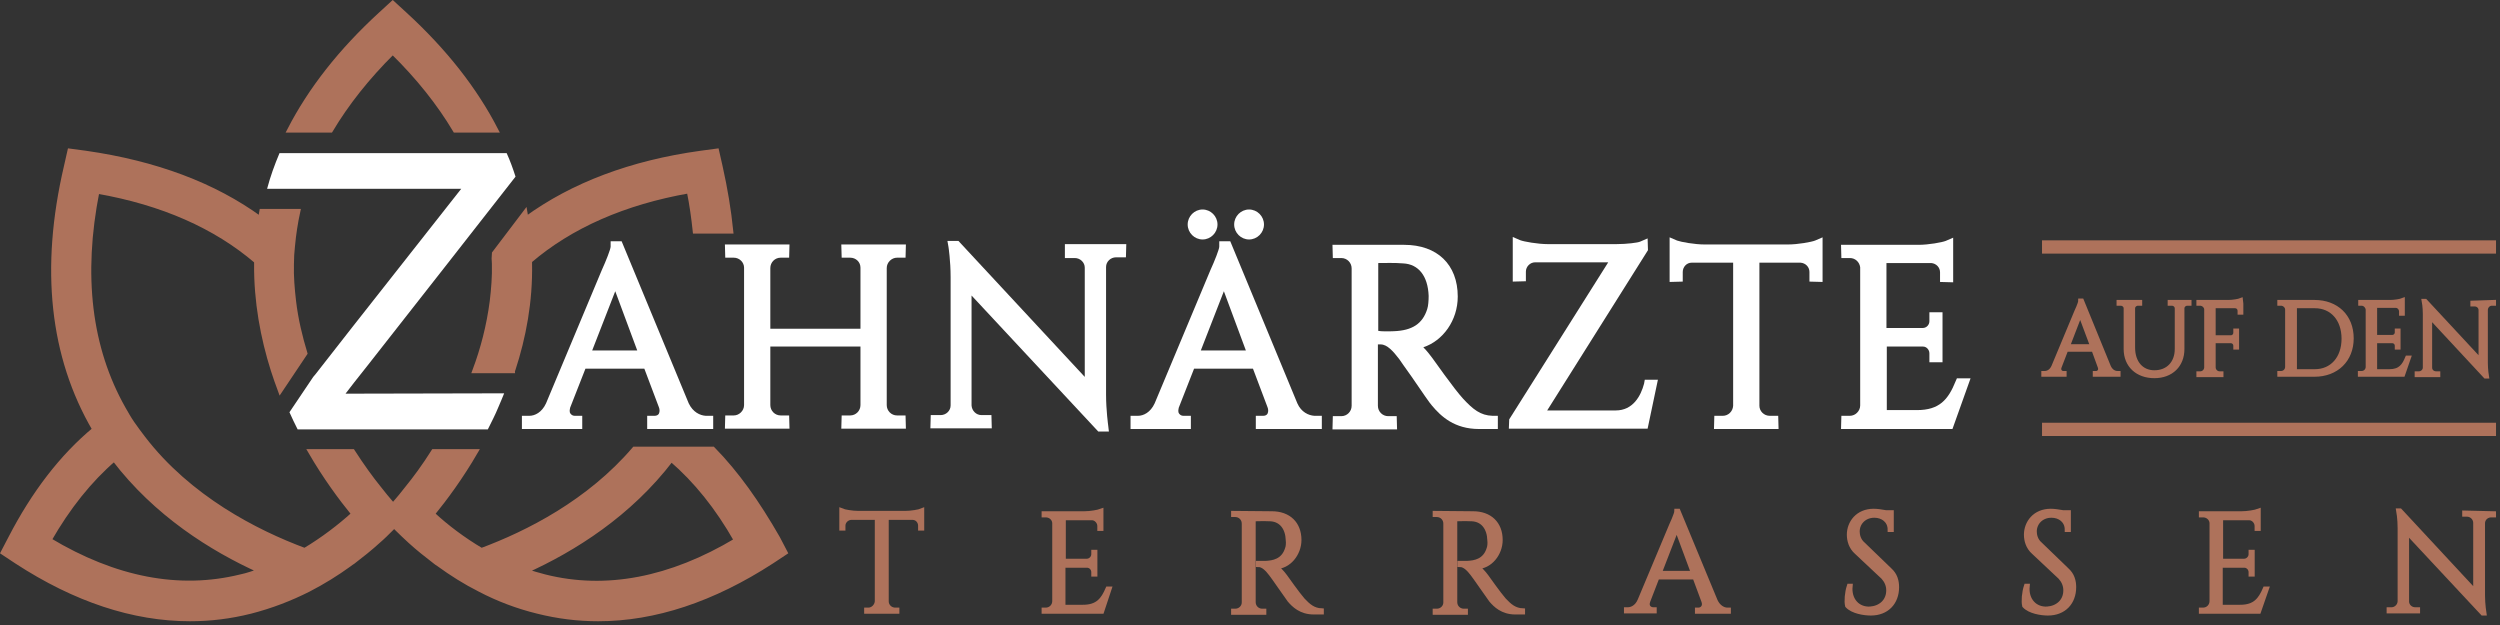 <svg width="532" height="133" viewBox="0 0 532 133" fill="none" xmlns="http://www.w3.org/2000/svg">
<rect x="0" y="0" width="532" height="133" fill="#333333" stroke="none"/>
<path d="M151.692 95.547H135.002C125.336 106.864 112.271 113.472 102.453 117.118C98.601 114.84 95.052 112.181 92.031 109.371C94.75 106.029 98.073 101.547 101.245 96.079H92.258C90.294 99.193 88.331 101.851 86.594 103.978C85.688 105.117 84.857 106.181 84.102 107.016C83.951 107.244 83.799 107.396 83.648 107.548C83.497 107.396 83.346 107.168 83.195 107.016C82.44 106.181 81.609 105.117 80.703 103.978C78.966 101.851 77.003 99.117 75.039 96.079H66.052C69.224 101.547 72.547 106.029 75.266 109.371C72.245 112.105 68.771 114.764 64.844 117.118C54.422 113.245 40.224 105.953 30.482 93.268C29.652 92.205 28.896 91.141 28.141 90.078C27.462 89.091 26.857 88.027 26.253 86.964C19.003 74.127 17.115 58.633 20.665 40.707C34.56 43.138 45.888 48.151 54.573 55.594C54.573 55.746 54.573 55.974 54.573 56.126C54.498 64.177 55.933 71.849 58.123 78.761C58.576 80.204 59.104 81.647 59.633 83.09L64.919 75.191C63.862 71.697 62.956 67.975 62.503 64.101C62.201 61.519 61.974 58.86 62.05 56.202C62.05 54.911 62.125 53.619 62.276 52.328C62.503 49.822 62.88 47.391 63.409 44.961H55.706C55.63 45.492 55.479 46.024 55.404 46.556C45.511 39.34 33.05 34.706 18.248 32.58L14.85 32.124L14.094 35.466C9.035 57.113 11.074 75.874 20.136 91.369C13.188 97.142 7.222 104.889 2.238 114.536L0.652 117.574L3.522 119.473C15.982 127.6 28.368 131.702 40.451 131.702C44.756 131.702 49.06 131.17 53.289 130.107C57.745 128.967 61.823 127.372 65.599 125.473C68.695 123.878 71.641 122.055 74.359 120.081C74.586 119.929 74.813 119.701 75.115 119.549C77.003 118.106 78.815 116.663 80.477 115.143C81.458 114.308 82.365 113.396 83.271 112.485C83.497 112.257 83.648 112.105 83.875 111.877C84.102 112.105 84.253 112.257 84.479 112.485C85.385 113.396 86.292 114.232 87.273 115.143C88.935 116.663 90.747 118.106 92.635 119.549C92.862 119.701 93.088 119.929 93.391 120.081C96.109 122.055 98.979 123.878 102.151 125.473C105.927 127.448 110.08 129.043 114.461 130.107C118.69 131.17 122.994 131.702 127.299 131.702C139.307 131.702 151.692 127.6 164.228 119.473L167.098 117.574L165.512 114.536C161.208 107.016 156.752 100.712 151.692 95.547ZM51.175 122.739C38.185 125.929 24.516 123.347 10.47 114.916C14.472 107.928 19.079 102.155 24.29 97.674C33.201 109.371 45.058 116.814 55.328 121.448C53.969 121.979 52.61 122.435 51.175 122.739ZM115.971 122.739C114.536 122.359 113.177 121.979 111.817 121.524C122.088 116.89 133.945 109.447 142.856 97.75C148.067 102.231 152.674 107.928 156.676 114.992C142.705 123.347 128.96 126.005 115.971 122.739Z" fill="#AE725B"/>
<path d="M151.692 95.547H135.002C125.336 106.864 112.271 113.472 102.453 117.118C98.601 114.84 95.052 112.181 92.031 109.371C94.75 106.029 98.073 101.547 101.245 96.079H92.258C90.294 99.193 88.331 101.851 86.594 103.978C85.688 105.117 84.857 106.181 84.102 107.016C83.951 107.244 83.799 107.396 83.648 107.548C83.497 107.396 83.346 107.168 83.195 107.016C82.44 106.181 81.609 105.117 80.703 103.978C78.966 101.851 77.003 99.117 75.039 96.079H66.052C69.224 101.547 72.547 106.029 75.266 109.371C72.245 112.105 68.771 114.764 64.844 117.118C54.422 113.245 40.224 105.953 30.482 93.268C29.652 92.205 28.896 91.141 28.141 90.078C27.462 89.091 26.857 88.027 26.253 86.964C19.003 74.127 17.115 58.633 20.665 40.707C34.56 43.138 45.888 48.151 54.573 55.594C54.573 55.746 54.573 55.974 54.573 56.126C54.498 64.177 55.933 71.849 58.123 78.761C58.576 80.204 59.104 81.647 59.633 83.09L64.919 75.191C63.862 71.697 62.956 67.975 62.503 64.101C62.201 61.519 61.974 58.86 62.05 56.202C62.05 54.911 62.125 53.619 62.276 52.328C62.503 49.822 62.88 47.391 63.409 44.961H55.706C55.63 45.492 55.479 46.024 55.404 46.556C45.511 39.34 33.05 34.706 18.248 32.58L14.85 32.124L14.094 35.466C9.035 57.113 11.074 75.874 20.136 91.369C13.188 97.142 7.222 104.889 2.238 114.536L0.652 117.574L3.522 119.473C15.982 127.6 28.368 131.702 40.451 131.702C44.756 131.702 49.06 131.17 53.289 130.107C57.745 128.967 61.823 127.372 65.599 125.473C68.695 123.878 71.641 122.055 74.359 120.081C74.586 119.929 74.813 119.701 75.115 119.549C77.003 118.106 78.815 116.663 80.477 115.143C81.458 114.308 82.365 113.396 83.271 112.485C83.497 112.257 83.648 112.105 83.875 111.877C84.102 112.105 84.253 112.257 84.479 112.485C85.385 113.396 86.292 114.232 87.273 115.143C88.935 116.663 90.747 118.106 92.635 119.549C92.862 119.701 93.088 119.929 93.391 120.081C96.109 122.055 98.979 123.878 102.151 125.473C105.927 127.448 110.08 129.043 114.461 130.107C118.69 131.17 122.994 131.702 127.299 131.702C139.307 131.702 151.692 127.6 164.228 119.473L167.098 117.574L165.512 114.536C161.208 107.016 156.752 100.712 151.692 95.547ZM51.175 122.739C38.185 125.929 24.516 123.347 10.47 114.916C14.472 107.928 19.079 102.155 24.29 97.674C33.201 109.371 45.058 116.814 55.328 121.448C53.969 121.979 52.61 122.435 51.175 122.739ZM115.971 122.739C114.536 122.359 113.177 121.979 111.817 121.524C122.088 116.89 133.945 109.447 142.856 97.75C148.067 102.231 152.674 107.928 156.676 114.992C142.705 123.347 128.96 126.005 115.971 122.739Z" stroke="#AE725B" stroke-miterlimit="10"/>
<path d="M105.172 56.126C105.247 58.86 105.021 61.519 104.719 64.101C104.039 69.342 102.755 74.279 101.018 78.913H109.099C109.099 78.837 109.174 78.761 109.174 78.685C111.44 71.773 112.875 64.177 112.724 56.05C112.724 55.898 112.724 55.67 112.724 55.518C121.408 48.075 132.812 43.062 146.632 40.631C147.236 43.593 147.614 46.404 147.916 49.214H155.544C155.09 44.733 154.335 40.175 153.278 35.466L152.523 32.124L149.124 32.58C134.322 34.631 121.862 39.34 111.968 46.556C111.893 46.1 111.817 45.72 111.742 45.264L105.172 53.923C105.096 54.607 105.096 55.366 105.172 56.126Z" fill="#AE725B"/>
<path d="M105.172 56.126C105.247 58.86 105.021 61.519 104.719 64.101C104.039 69.342 102.755 74.279 101.018 78.913H109.099C109.099 78.837 109.174 78.761 109.174 78.685C111.44 71.773 112.875 64.177 112.724 56.05C112.724 55.898 112.724 55.67 112.724 55.518C121.408 48.075 132.812 43.062 146.632 40.631C147.236 43.593 147.614 46.404 147.916 49.214H155.544C155.09 44.733 154.335 40.175 153.278 35.466L152.523 32.124L149.124 32.58C134.322 34.631 121.862 39.34 111.968 46.556C111.893 46.1 111.817 45.72 111.742 45.264L105.172 53.923C105.096 54.607 105.096 55.366 105.172 56.126Z" stroke="#AE725B" stroke-miterlimit="10"/>
<path d="M83.573 11.084C89.01 16.401 93.466 22.022 96.865 27.719H105.549C101.094 19.06 94.674 10.857 86.141 3.033L83.573 0.678L81.005 3.033C72.472 10.857 66.052 19.06 61.597 27.719H70.357C73.755 22.022 78.135 16.477 83.573 11.084Z" fill="#AE725B"/>
<path d="M83.573 11.084C89.01 16.401 93.466 22.022 96.865 27.719H105.549C101.094 19.06 94.674 10.857 86.141 3.033L83.573 0.678L81.005 3.033C72.472 10.857 66.052 19.06 61.597 27.719H70.357C73.755 22.022 78.135 16.477 83.573 11.084Z" stroke="#AE725B" stroke-miterlimit="10"/>
<path d="M192.624 109.219C193.908 109.219 195.645 108.915 196.173 108.687V112.409H195.871V111.877C195.871 110.89 195.116 110.13 194.21 110.13H188.621V127.98C188.621 128.967 189.452 129.803 190.509 129.803H190.887V130.107H184.392V129.803H184.77C185.752 129.803 186.582 128.967 186.658 127.98V110.13H181.069C180.163 110.206 179.408 110.966 179.408 111.877V112.409H179.106V108.687C179.635 108.915 181.372 109.219 182.655 109.219H192.624Z" fill="#AE725B" stroke="#AE725B" stroke-miterlimit="10"/>
<path d="M234.462 130.106H222.152V129.802H222.53C223.587 129.802 224.418 128.967 224.418 127.903V111.269C224.342 110.282 223.512 109.598 222.53 109.598H222.152V109.294H230.761C232.045 109.294 233.707 108.991 234.311 108.763V109.598V110.13V112.485H234.009V111.953C234.009 111.041 233.254 110.206 232.347 110.206H226.306V119.396H231.29C232.045 119.396 232.725 118.713 232.725 117.953V117.498H233.027V122.207H232.725V121.751C232.725 120.992 232.121 120.308 231.29 120.308H226.23V129.195H230.459C233.631 129.195 234.764 127.6 235.746 125.321H236.048L234.462 130.106Z" fill="#AE725B" stroke="#AE725B" stroke-miterlimit="10"/>
<path d="M270.636 109.295C274.186 109.295 276.451 111.422 276.451 114.916C276.451 117.802 274.261 120.612 271.391 120.612C271.996 120.916 272.902 121.904 273.506 122.739C273.506 122.739 276.074 126.385 277.206 127.676C278.415 128.967 279.472 129.879 281.209 129.955V130.259H279.548C276.829 130.259 275.318 128.74 274.412 127.676C274.11 127.296 270.712 122.359 270.485 122.131C269.73 121.144 268.824 120.157 267.766 120.157V119.853C267.766 119.853 268.446 119.853 269.352 119.853C270.863 119.777 273.128 119.473 273.959 116.739C274.11 116.359 274.186 115.599 274.11 114.992C274.035 112.333 272.675 110.586 270.41 110.434C268.899 110.358 267.087 110.434 266.709 110.434V128.132C266.709 129.195 267.54 130.031 268.597 130.031H268.975V130.335H262.48V130.031H262.858C263.915 130.031 264.746 129.195 264.746 128.208V111.422C264.746 110.358 263.915 109.523 262.858 109.523H262.48V109.219L270.636 109.295Z" fill="#AE725B" stroke="#AE725B" stroke-miterlimit="10"/>
<path d="M313.456 109.295C317.006 109.295 319.271 111.422 319.271 114.916C319.271 117.802 317.081 120.612 314.211 120.612C314.815 120.916 315.722 121.904 316.326 122.739C316.326 122.739 318.893 126.385 320.026 127.676C321.235 128.967 322.292 129.879 324.029 129.955V130.259H322.443C319.724 130.259 318.214 128.74 317.308 127.676C317.005 127.296 313.607 122.359 313.381 122.131C312.625 121.144 311.719 120.157 310.662 120.157V119.853C310.662 119.853 311.341 119.853 312.248 119.853C313.758 119.777 316.024 119.473 316.854 116.739C317.006 116.359 317.081 115.599 317.005 114.992C316.93 112.333 315.571 110.586 313.305 110.434C311.795 110.358 309.982 110.434 309.605 110.434V128.132C309.605 129.195 310.435 130.031 311.493 130.031H311.87V130.335H305.375V130.031H305.753C306.81 130.031 307.641 129.195 307.641 128.208V111.422C307.641 110.358 306.81 109.523 305.753 109.523H305.375V109.219L313.456 109.295Z" fill="#AE725B" stroke="#AE725B" stroke-miterlimit="10"/>
<path d="M365.036 127.903C365.64 129.195 366.698 129.802 367.604 129.802H367.831V130.106H361.185V129.802H361.411C362.167 129.802 362.997 129.119 362.544 127.903L360.656 122.814H352.651L350.687 127.903C350.234 129.119 351.065 129.726 351.82 129.726H352.047V130.03H346.081V129.726H346.383C347.289 129.726 348.346 129.195 348.951 127.828L355.672 111.801C355.672 111.801 356.805 109.37 356.805 108.763H357.107L365.036 127.903ZM360.354 121.979L356.805 112.409L353.104 121.979H360.354Z" fill="#AE725B" stroke="#AE725B" stroke-miterlimit="10"/>
<path d="M402.117 121.295C403.325 122.359 403.627 123.726 403.627 124.941C403.627 128.207 401.513 130.486 398.114 130.486C396.679 130.486 394.263 130.106 393.13 128.891C392.903 127.979 393.054 126.081 393.507 124.713H393.734C393.432 127.752 395.395 129.726 397.963 129.575C400.153 129.423 401.89 127.979 401.89 125.625C401.89 124.485 401.437 123.574 400.757 122.814L395.093 117.498C393.885 116.434 393.507 114.991 393.507 113.776C393.507 111.269 395.32 108.763 398.718 108.763C399.473 108.763 400.455 108.915 401.286 109.067H402.494V109.446V112.712H402.192C402.192 110.814 400.682 109.674 398.869 109.674C396.679 109.674 395.244 111.269 395.244 113.092C395.244 113.852 395.471 114.991 396.453 115.827L402.117 121.295Z" fill="#AE725B" stroke="#AE725B" stroke-miterlimit="10"/>
<path d="M439.801 121.295C441.009 122.359 441.312 123.726 441.312 124.941C441.312 128.207 439.197 130.486 435.799 130.486C434.364 130.486 431.947 130.106 430.814 128.891C430.588 127.979 430.739 126.081 431.192 124.713H431.418C431.116 127.752 433.08 129.726 435.648 129.575C437.838 129.423 439.575 127.979 439.575 125.625C439.575 124.485 439.121 123.574 438.442 122.814L432.778 117.498C431.569 116.434 431.192 114.991 431.192 113.776C431.192 111.269 433.004 108.763 436.403 108.763C437.158 108.763 438.14 108.915 438.97 109.067H440.179V109.446V112.712H439.877C439.877 110.814 438.366 109.674 436.554 109.674C434.364 109.674 432.929 111.269 432.929 113.092C432.929 113.852 433.155 114.991 434.137 115.827L439.801 121.295Z" fill="#AE725B" stroke="#AE725B" stroke-miterlimit="10"/>
<path d="M480.657 130.106H468.423V129.802H468.801C469.858 129.802 470.689 128.967 470.689 127.903V111.269C470.613 110.282 469.783 109.598 468.801 109.598H468.423V109.294H477.033C478.316 109.294 479.978 108.991 480.582 108.763V109.598V110.13V112.485H480.28V111.953C480.28 111.041 479.525 110.206 478.618 110.206H472.577V119.396H477.561C478.316 119.396 478.996 118.713 478.996 117.953V117.498H479.298V122.207H478.996V121.751C478.996 120.992 478.392 120.308 477.561 120.308H472.501V129.195H476.73C479.902 129.195 481.035 127.6 482.017 125.321H482.319L480.657 130.106Z" fill="#AE725B" stroke="#AE725B" stroke-miterlimit="10"/>
<path d="M530.652 109.295V109.599H530.123C529.141 109.599 528.311 110.358 528.311 111.346V126.689C528.311 128.588 528.613 130.487 528.613 130.487H528.311L512.149 113.169V127.98C512.149 128.967 512.98 129.727 513.962 129.727H514.491V130.031H508.373V129.727H508.902C509.884 129.727 510.715 128.891 510.715 127.904V112.409C510.715 110.358 510.413 108.687 510.413 108.687H510.715L526.8 126.005V111.27C526.8 110.282 525.97 109.447 524.988 109.447H524.459V109.143L530.652 109.295Z" fill="#AE725B" stroke="#AE725B" stroke-miterlimit="10"/>
<path d="M448.713 78.077C449.166 79.064 449.921 79.444 450.601 79.444H450.752V79.672H445.843V79.444H446.069C446.598 79.444 447.202 78.912 446.9 78.077L445.541 74.355H439.65L438.215 78.077C437.913 78.912 438.517 79.444 439.046 79.444H439.273V79.672H434.892V79.444H435.119C435.799 79.444 436.554 79.064 437.007 78.077L441.916 66.304C441.916 66.304 442.747 64.557 442.747 64.025H442.973L448.713 78.077ZM445.314 73.747L442.671 66.684L439.952 73.747H445.314Z" fill="#AE725B" stroke="#AE725B" stroke-miterlimit="10"/>
<path d="M465.856 64.329V64.557H465.478C464.874 64.557 464.345 65.013 464.345 65.621V74.279C464.345 77.698 462.004 79.976 458.455 79.976C454.83 79.976 452.413 77.698 452.413 74.279V65.621C452.413 65.013 451.884 64.557 451.28 64.557H450.903V64.329H455.358V64.557H454.981C454.377 64.557 453.848 65.013 453.848 65.621V73.976C453.848 77.166 455.66 79.293 458.455 79.293C461.4 79.293 463.288 77.242 463.288 74.279V65.621C463.288 65.013 462.759 64.557 462.155 64.557H461.778V64.329H465.856Z" fill="#AE725B" stroke="#AE725B" stroke-miterlimit="10"/>
<path d="M476.882 64.633V65.013V66.456H476.655V66.152C476.655 65.544 476.202 65.089 475.598 65.089H470.991V71.849H474.692C475.296 71.849 475.749 71.393 475.749 70.785V70.406H475.975V73.9H475.749V73.596C475.749 72.988 475.296 72.532 474.692 72.532H470.991V78.153C470.991 78.913 471.595 79.52 472.35 79.52H472.652V79.748H467.895V79.52H468.197C468.952 79.52 469.556 78.913 469.556 78.153V65.848C469.556 65.165 468.876 64.557 468.197 64.557H467.895V64.329H474.238C475.145 64.329 476.428 64.101 476.806 63.95L476.882 64.633Z" fill="#AE725B" stroke="#AE725B" stroke-miterlimit="10"/>
<path d="M492.514 64.329C497.196 64.329 500.368 67.368 500.368 72.001C500.368 76.558 497.196 79.672 492.514 79.672H485.113V79.445H485.415C486.17 79.445 486.775 78.837 486.775 78.077V65.849C486.775 65.165 486.095 64.557 485.415 64.557H485.113V64.329H492.514ZM488.285 79.065H492.59C496.29 79.065 498.782 76.254 498.782 72.077C498.782 67.899 496.29 65.089 492.59 65.089H488.285V79.065Z" fill="#AE725B" stroke="#AE725B" stroke-miterlimit="10"/>
<path d="M511.319 79.672H502.256V79.444H502.558C503.314 79.444 503.918 78.837 503.918 78.077V65.848C503.842 65.165 503.238 64.557 502.558 64.557H502.332V64.329H508.675C509.582 64.329 510.866 64.101 511.243 63.95V64.557V64.937V66.684H511.017V66.304C511.017 65.621 510.488 65.013 509.808 65.013H505.353V71.773H509.053C509.657 71.773 510.11 71.317 510.11 70.71V70.406H510.337V73.9H510.11V73.596C510.11 72.988 509.657 72.532 509.053 72.532H505.353V79.065H508.449C510.79 79.065 511.621 77.849 512.3 76.178H512.527L511.319 79.672Z" fill="#AE725B" stroke="#AE725B" stroke-miterlimit="10"/>
<path d="M530.652 64.329V64.557H530.274C529.519 64.557 528.991 65.165 528.915 65.848V77.242C528.915 78.685 529.142 80.052 529.142 80.052H528.915L517.058 67.291V78.229C517.058 78.989 517.663 79.52 518.418 79.52H518.795V79.748H514.34V79.52H514.717C515.472 79.52 516.077 78.913 516.077 78.229V66.836C516.077 65.317 515.85 64.101 515.85 64.101H516.077L527.933 76.862V66C527.933 65.241 527.329 64.709 526.574 64.709H526.196V64.481L530.652 64.329Z" fill="#AE725B" stroke="#AE725B" stroke-miterlimit="10"/>
<path d="M146.557 85.825L132.283 51.341H129.942V52.48C129.942 53.012 128.96 55.519 128.054 57.493L116.198 85.825C115.291 87.8 113.781 88.483 112.648 88.483H111.062V91.294H123.901V88.483H122.315C121.937 88.483 121.635 88.331 121.408 88.028C121.106 87.648 121.257 87.116 121.333 86.736L124.58 78.457H137.117L140.213 86.66C140.364 87.04 140.44 87.572 140.213 88.028C140.062 88.331 139.684 88.483 139.307 88.483H137.721V91.294H151.768V88.483H150.182C148.973 88.407 147.463 87.724 146.557 85.825ZM126.015 74.584L130.924 61.975L135.606 74.584H126.015Z" fill="white"/>
<path d="M190.887 88.407C189.679 88.407 188.697 87.42 188.697 86.205V57.038C188.697 55.822 189.754 54.835 190.887 54.835H192.7L192.775 52.025H179.03L179.106 54.835H180.918C182.127 54.835 183.108 55.746 183.108 56.962V69.95H163.926V57.038C163.926 55.822 164.908 54.835 166.116 54.835H167.929L168.004 52.025H154.26L154.335 54.835H156.148C157.356 54.835 158.338 55.822 158.338 56.962V86.205C158.338 87.42 157.281 88.407 156.148 88.407H154.335L154.26 91.218H168.004L167.929 88.407H166.116C164.908 88.407 163.926 87.42 163.926 86.205V73.748H183.108V86.205C183.108 87.42 182.127 88.407 180.918 88.407H179.106L179.03 91.218H192.775L192.7 88.407H190.887Z" fill="white"/>
<path d="M226.608 54.911H228.723C229.856 54.911 230.837 55.822 230.837 56.962V80.204L203.952 51.265H201.611L201.838 52.556C201.838 52.556 202.291 55.519 202.291 58.937V86.281C202.291 87.42 201.309 88.332 200.176 88.332H198.062L197.986 91.142H211.051L210.976 88.332H208.861C207.728 88.332 206.822 87.42 206.746 86.281V62.886L233.707 91.825H234.689H235.973L235.822 90.534C235.822 90.534 235.369 87.268 235.369 84.002V56.81C235.369 55.671 236.35 54.759 237.483 54.759H239.598L239.673 51.949H226.608V54.911Z" fill="white"/>
<path d="M265.803 50.961C267.54 50.961 268.975 49.518 268.975 47.771C268.975 46.024 267.54 44.581 265.803 44.581C264.066 44.581 262.631 46.024 262.631 47.771C262.631 49.518 264.066 50.961 265.803 50.961Z" fill="white"/>
<path d="M255.91 50.961C257.647 50.961 259.082 49.518 259.082 47.771C259.082 46.024 257.647 44.581 255.91 44.581C254.173 44.581 252.738 46.024 252.738 47.771C252.738 49.518 254.173 50.961 255.91 50.961Z" fill="white"/>
<path d="M276.074 85.825L261.8 51.341H259.459V52.48C259.459 53.012 258.478 55.519 257.571 57.493L245.715 85.825C244.808 87.8 243.298 88.483 242.165 88.483H240.579V91.294H253.418V88.483H251.832C251.454 88.483 251.152 88.331 250.926 88.028C250.623 87.648 250.774 87.116 250.85 86.736L254.097 78.457H266.634L269.73 86.66C269.881 87.04 269.957 87.572 269.73 88.028C269.579 88.331 269.201 88.483 268.824 88.483H267.238V91.294H281.285V88.483H279.699C278.49 88.407 276.904 87.724 276.074 85.825ZM255.532 74.584L260.441 61.975L265.123 74.584H255.532Z" fill="white"/>
<path d="M311.341 84.837C309.378 82.71 304.922 76.33 304.847 76.254C304.394 75.647 303.714 74.735 302.883 73.9C307.037 72.532 310.209 68.203 310.209 63.114C310.209 56.278 305.829 52.1 298.805 52.1H283.55L283.626 54.911H285.438C286.646 54.911 287.628 55.898 287.628 57.113V86.356C287.628 87.572 286.646 88.559 285.438 88.559H283.626L283.55 91.369H297.295L297.219 88.559H295.407C294.198 88.559 293.217 87.572 293.217 86.356V73.292H293.821C295.18 73.292 296.464 74.735 297.748 76.406C297.899 76.634 299.107 78.381 300.316 80.052C302.657 83.47 304.318 85.901 304.696 86.28C306.659 88.635 309.529 91.293 314.74 91.293H318.742V88.483H317.61C315.042 88.407 313.456 87.116 311.341 84.837ZM293.292 70.406V55.974H293.368C294.727 55.974 296.766 55.898 298.579 56.05C301.901 56.202 303.865 58.784 304.016 62.962C304.016 63.949 303.941 65.089 303.714 65.772C302.732 68.886 300.542 70.33 296.615 70.482C295.105 70.558 293.896 70.482 293.896 70.482L293.292 70.406Z" fill="white"/>
<path d="M349.857 81.647C349.177 84.23 347.516 87.344 343.815 87.344H329.24L350.688 53.24L350.612 50.733L349.026 51.417C348.573 51.645 346.156 51.949 343.966 51.949H329.391C327.276 51.949 324.256 51.417 323.5 51.113L321.914 50.429V59.924L324.709 59.848V57.797C324.709 56.734 325.615 55.822 326.672 55.822H342.229L321.159 89.243L321.084 91.218H350.612L352.802 80.812H350.008L349.857 81.647Z" fill="white"/>
<path d="M380.442 52.025H362.771C360.58 52.025 357.711 51.493 356.88 51.189L355.294 50.505V60L358.088 59.924V57.873C358.088 56.81 358.919 55.898 359.976 55.898H368.812V86.356C368.737 87.572 367.755 88.483 366.622 88.483H364.81L364.734 91.293H378.479L378.403 88.483H376.591C375.382 88.483 374.401 87.496 374.401 86.356V55.898H383.161C384.218 55.974 385.049 56.81 385.049 57.873V59.924L387.843 60V50.505L386.257 51.189C385.502 51.493 382.632 52.025 380.442 52.025Z" fill="white"/>
<path d="M416.465 80.432L416.163 81.115C414.577 85.065 412.689 87.268 407.932 87.268H401.512V73.748H409.216C409.971 73.748 410.575 74.431 410.575 75.191V77.09H413.369V66.456H410.575V68.355C410.575 69.114 409.971 69.798 409.14 69.798H401.437V55.974H410.952C412.01 56.05 412.84 56.886 412.84 57.949V60L415.635 60.076V50.581L414.049 51.265C413.294 51.569 410.424 52.1 408.234 52.1H391.77L391.846 54.911H393.658C394.791 54.911 395.697 55.746 395.848 56.886V86.28C395.848 87.496 394.791 88.483 393.658 88.483H391.846L391.77 91.293H415.484L419.335 80.508H416.465V80.432Z" fill="white"/>
<path d="M530.652 51.645H435.043V53.468H530.652V51.645Z" fill="#AE725B" stroke="#AE725B" stroke-miterlimit="10"/>
<path d="M530.652 90.458H435.044V92.281H530.652V90.458Z" fill="#AE725B" stroke="#AE725B" stroke-miterlimit="10"/>
<path d="M75.341 81.419L78.286 77.697L95.203 56.126L109.703 37.593C109.174 35.922 108.57 34.251 107.815 32.58H99.507H95.203H82.062H67.789H59.482C58.425 35.086 57.518 37.593 56.839 40.175H64.768H69.753H98.148L74.888 69.722L69.602 76.482L67.109 79.672L66.656 80.204L61.596 87.724C62.125 88.939 62.729 90.154 63.333 91.369H72.018H80.023H86.065H95.127H103.812C104.567 89.85 105.398 88.255 106.078 86.584C106.455 85.673 106.908 84.685 107.286 83.698L73.529 83.774L75.341 81.419Z" fill="white"/>
</svg>
